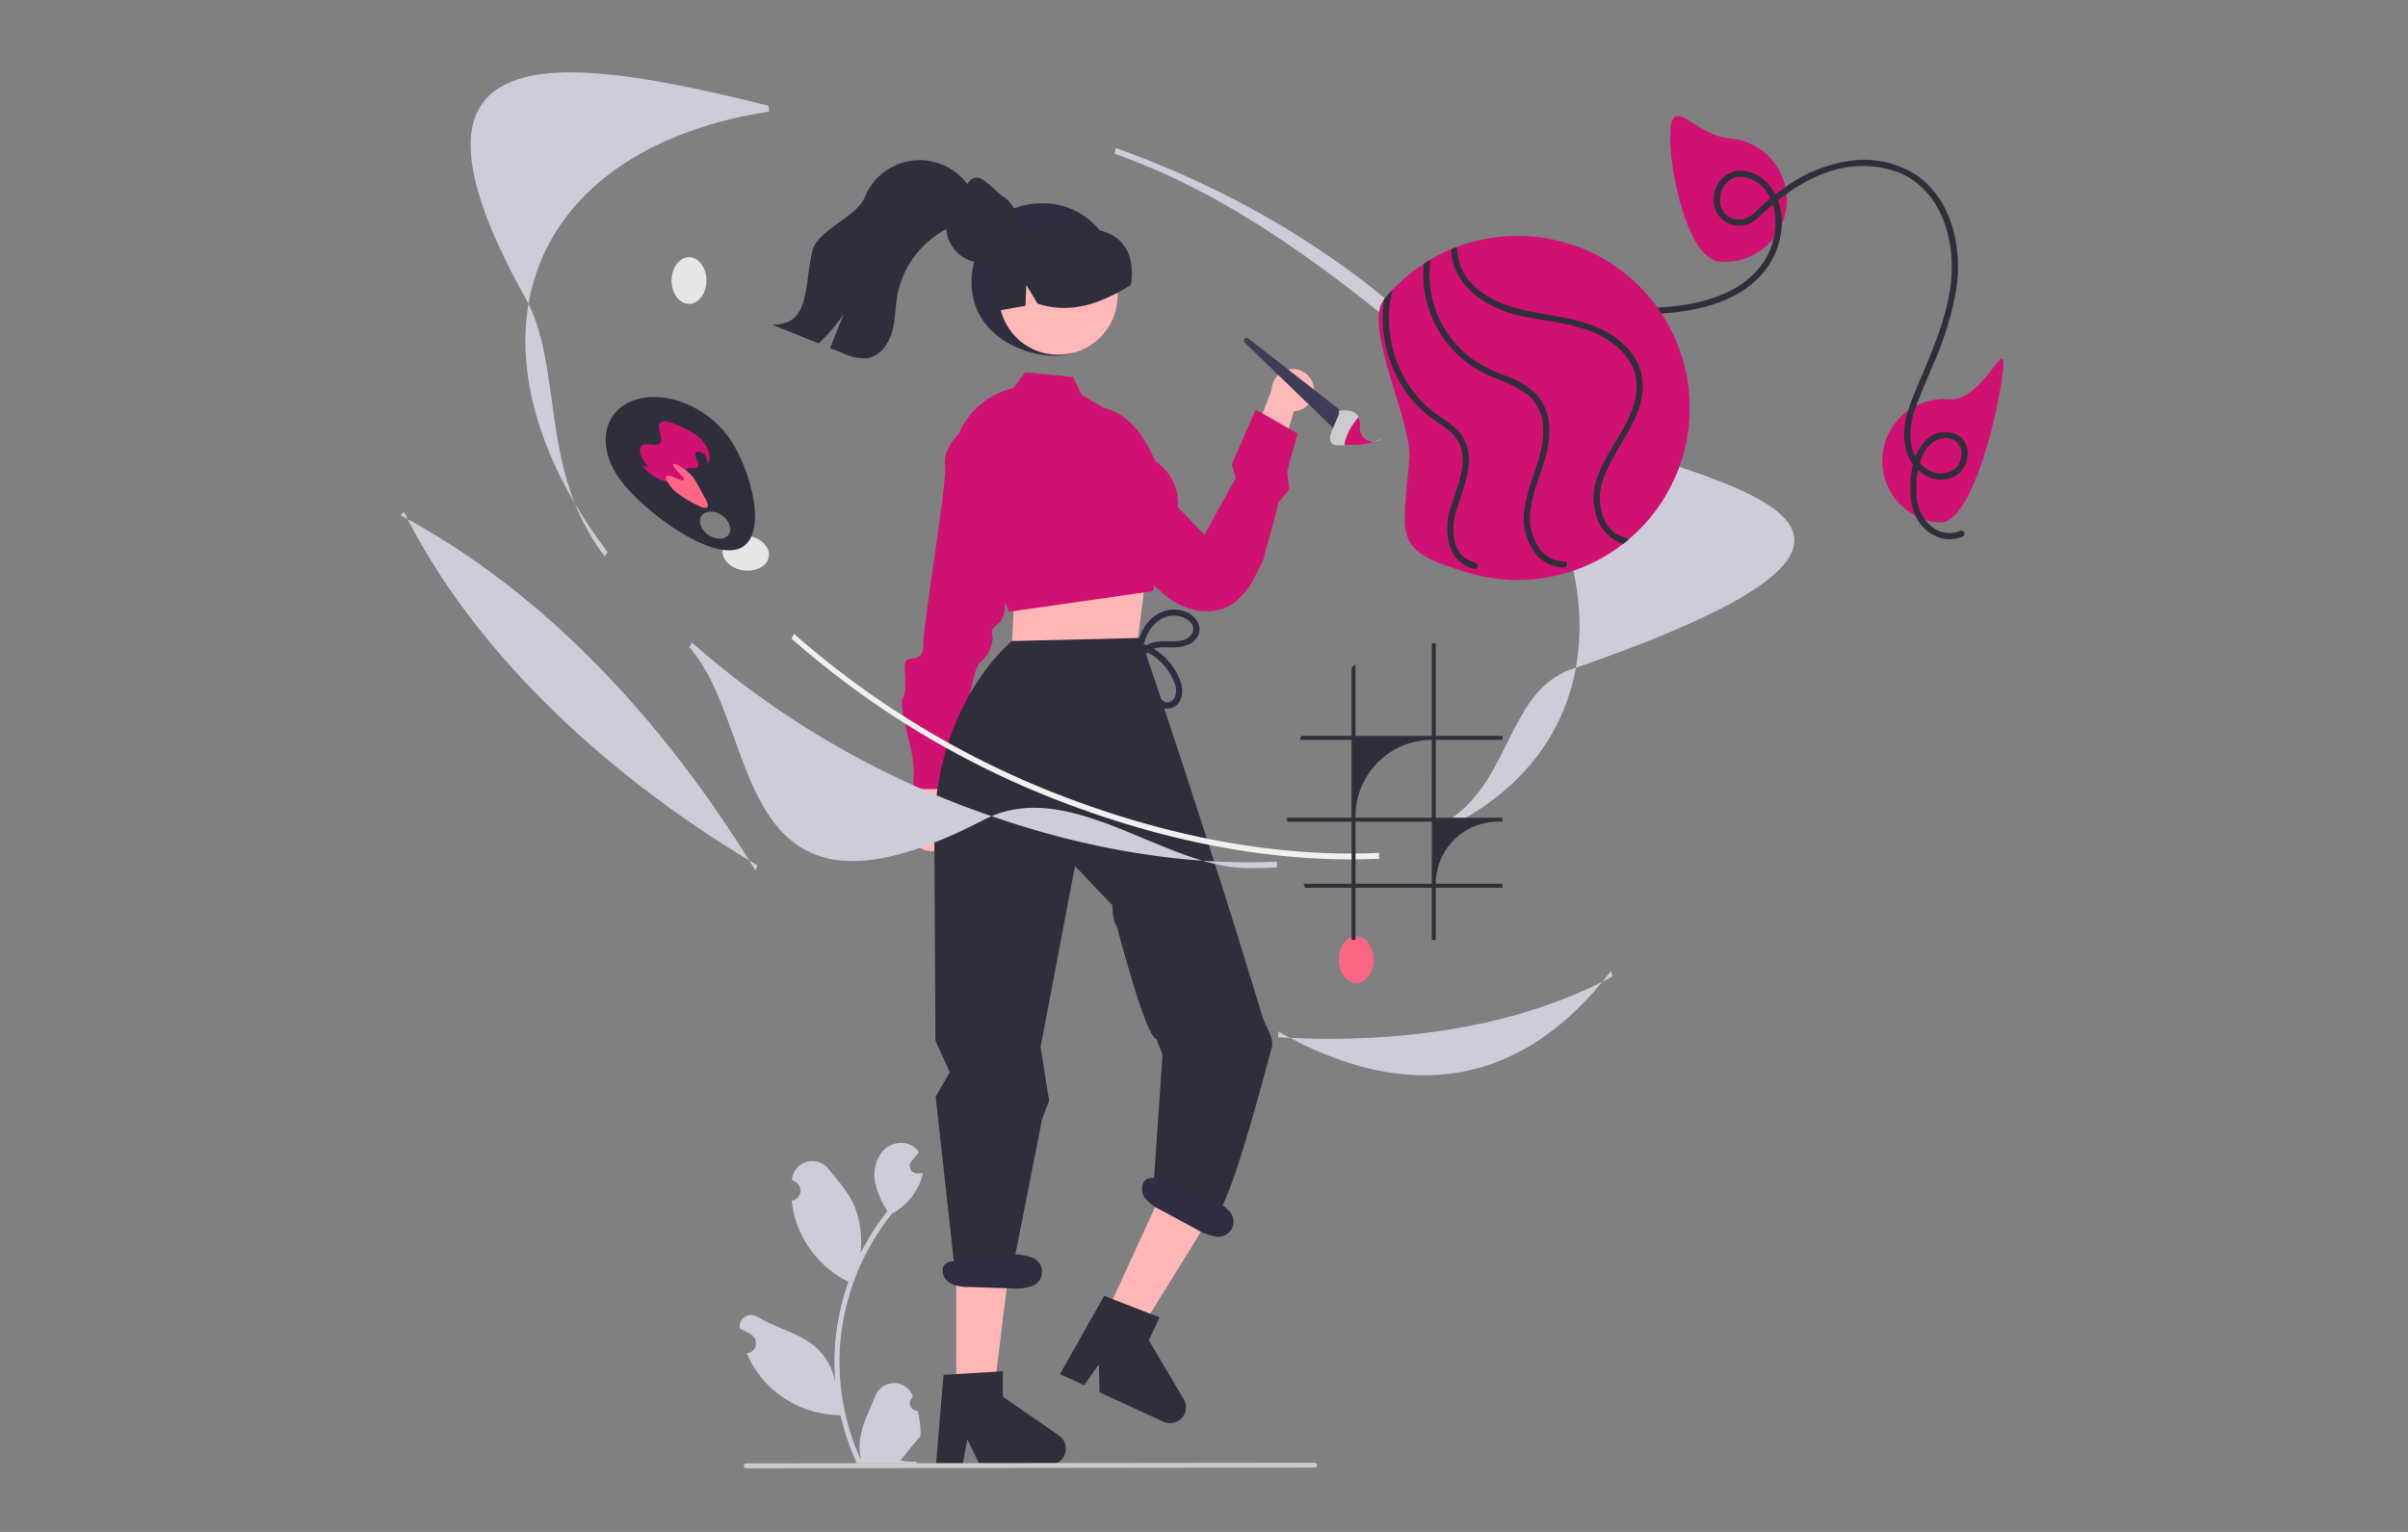 <?xml version="1.0" encoding="UTF-8"?> <svg xmlns="http://www.w3.org/2000/svg" xmlns:xlink="http://www.w3.org/1999/xlink" id="passion" width="440" height="280" viewBox="0 0 440 280"><rect x="0" y="0" width="440" height="280" fill="#808080" stroke="none"/><defs><clipPath id="clip-path"><rect id="Rectangle_11943" data-name="Rectangle 11943" width="440" height="280" transform="translate(736 1122)" fill="#d11172"></rect></clipPath></defs><rect id="Rectangle_12362" data-name="Rectangle 12362" width="440" height="280" fill="transparent"></rect><g id="Mask_Group_312" data-name="Mask Group 312" transform="translate(-736 -1122)" clip-path="url(#clip-path)"><g id="undraw_creative_woman_re_u5tk" transform="translate(809.159 1135.235)"><path id="Path_23137" data-name="Path 23137" d="M408.015,680.118a1.361,1.361,0,0,1-.986-2.359l.093-.371-.037-.089a3.655,3.655,0,0,0-6.742.025c-1.1,2.656-2.507,5.316-2.852,8.124a10.811,10.811,0,0,0,.19,3.719,43.346,43.346,0,0,1-3.943-18,41.817,41.817,0,0,1,.259-4.667q.215-1.906.6-3.785a43.852,43.852,0,0,1,8.7-18.585,11.671,11.671,0,0,0,4.854-5.036,8.9,8.9,0,0,0,.81-2.433c-.236.031-.476.051-.713.066l-.225.012h-.028a1.348,1.348,0,0,1-1.107-2.2l.306-.377c.155-.194.314-.383.469-.577a.668.668,0,0,0,.05-.058c.178-.221.356-.438.535-.658a3.9,3.9,0,0,0-1.278-1.236,4.5,4.5,0,0,0-5.539,1.294,7.046,7.046,0,0,0-1.088,5.9,15.628,15.628,0,0,0,2.161,4.819c-.1.124-.2.244-.294.368a44.154,44.154,0,0,0-4.606,7.3,18.344,18.344,0,0,0-1.1-8.522c-1.048-2.529-3.013-4.659-4.744-6.846a3.766,3.766,0,0,0-6.707,1.849c0,.032-.007.065-.01.1q.386.217.755.462a1.846,1.846,0,0,1-.744,3.359l-.038.006a18.373,18.373,0,0,0,.484,2.746,18.912,18.912,0,0,0,9.417,11.853c.151.077.3.155.449.228a45.05,45.05,0,0,0-2.425,11.412,42.723,42.723,0,0,0,.031,6.9l-.012-.081a11.29,11.29,0,0,0-3.854-6.519c-2.966-2.437-7.156-3.334-10.356-5.292a2.119,2.119,0,0,0-3.245,2.061l.013.085a12.385,12.385,0,0,1,1.391.67q.385.218.755.462a1.846,1.846,0,0,1-.744,3.359l-.038.006-.077.012a18.385,18.385,0,0,0,3.382,5.295,18.928,18.928,0,0,0,13.728,6.023h0a45.056,45.056,0,0,0,3.025,8.832h10.807c.039-.12.074-.244.108-.364a12.289,12.289,0,0,1-2.99-.178c.8-.984,1.6-1.976,2.406-2.96a.7.7,0,0,0,.05-.058c.407-.5.817-1,1.224-1.507h0a17.985,17.985,0,0,0-.527-4.582Z" transform="translate(-313.502 -435.508)" fill="#cdcdda"></path><path id="Path_23138" data-name="Path 23138" d="M514.463,187.627c0,7.281-3.642,14.69-10.923,14.69s-17.326-5.273-15.066-16.573c1.428-7.139,5.526-11.3,12.806-11.3A13.183,13.183,0,0,1,514.463,187.627Z" transform="translate(-383.788 -150.51)" fill="#2f2e41"></path><path id="Path_23139" data-name="Path 23139" d="M465.141,452.188a4.053,4.053,0,0,0-.867-6.154l3.187-14.047-7.005,2.636L458.5,447.557a4.075,4.075,0,0,0,6.638,4.63Z" transform="translate(-364.985 -311.211)" fill="#ffb8b8"></path><path id="Path_23140" data-name="Path 23140" d="M477.693,309.526l-4.89.5s1.279,7.243-.721,8.875-1.194,1.624-1.182,2.833a6.2,6.2,0,0,1-2.376,4.457c-1.6,1.225-4.93,23.035-4.93,23.035l-7.255.07a22.727,22.727,0,0,0-.054-5.643c-.43-2.818-2.6-9.915-1.81-11.132s.376-3.455.353-5.873,3.436.254,3.4-3.777,4.4-29.322,3.961-32.946,3.965-6.891,3.965-6.891l4.031-.039Z" transform="translate(-362.671 -218.283)" fill="#d11172"></path><path id="Path_23141" data-name="Path 23141" d="M634.261,258.087a3.841,3.841,0,0,1-3.586,4.671l-3.922,13.072-4.548-5.441,4.422-11.579a3.861,3.861,0,0,1,7.635-.723Z" transform="translate(-467.409 -200.823)" fill="#ffb8b8"></path><path id="Path_23142" data-name="Path 23142" d="M542.995,274.011s9.483-3.555,14.624,15.916L564.443,297l5.734-10.36-.758-2.458,4.431-10.046,7.6,4.36-1.87,6.9.316,3.41-1.815,2.121-2.972,10.96-1.859,3.581s-2.345,4.585-6.437,5.34a10.6,10.6,0,0,1-3.308.094,12.806,12.806,0,0,1-6.945-3.467,169.957,169.957,0,0,1-14.331-14.408Z" transform="translate(-417.532 -212.506)" fill="#d11172"></path><path id="Path_23143" data-name="Path 23143" d="M637.451,257.045l-16.881-16.291a.5.5,0,0,1,.654-.753l17.9,13.945Z" transform="translate(-466.299 -191.373)" fill="#3f3d56"></path><path id="Path_23144" data-name="Path 23144" d="M670.49,280.793a11.4,11.4,0,0,1-2.618.585c-.455.045-.91.061-1.362.066-.159.005-.32.006-.477.008l-1.13.015c-.32.006-.643.011-.961.014a1.785,1.785,0,0,1-1.319-.332,1.476,1.476,0,0,1-.332-1.219,4.968,4.968,0,0,1,.405-1.3q.608-1.462,1.219-2.923l-.063-.545a6.446,6.446,0,0,1,2.236.069,2.3,2.3,0,0,1,1.433,1.1,1.942,1.942,0,0,1,.152.382,12.3,12.3,0,0,1,.113,1.833,3.148,3.148,0,0,0,.07.375,2.553,2.553,0,0,0,1.355,1.7A2.358,2.358,0,0,0,670.49,280.793Z" transform="translate(-492.398 -213.329)" fill="#ccc"></path><path id="Path_23145" data-name="Path 23145" d="M685.285,288.967a2.706,2.706,0,0,1-1.187.472A12.719,12.719,0,0,0,685.285,288.967Z" transform="translate(-506.01 -221.981)" fill="#e6e6e6"></path><path id="Path_23146" data-name="Path 23146" d="M674.851,282.832a11.387,11.387,0,0,1-2.618.585c-.454.045-.91.061-1.362.066-.159.006-.32.006-.477.008l-1.13.015a5.537,5.537,0,0,1,.085-.567,10.343,10.343,0,0,1,2.532-4.573,1.931,1.931,0,0,1,.152.382,12.278,12.278,0,0,1,.113,1.833,3.144,3.144,0,0,0,.07.375,2.553,2.553,0,0,0,1.355,1.7A2.36,2.36,0,0,0,674.851,282.832Z" transform="translate(-496.76 -215.37)" fill="#d11172"></path><path id="Path_23147" data-name="Path 23147" d="M297.746,240.549l-.671,3.2-.57,11.791,22.915-3.1,1.759-13.653-2.432-4Z" transform="translate(-184.975 -146.471)" fill="#ffb6b6"></path><circle id="Ellipse_518" data-name="Ellipse 518" cx="10.845" cy="10.845" r="10.845" transform="translate(105.491 45.086) rotate(-61.337)" fill="#ffb7b7"></circle><path id="Path_23148" data-name="Path 23148" d="M481.921,281.22l-2.982-7.748a14.347,14.347,0,0,1,11.111-13.984l.041-.01,2.144-2.889,8.712.872,1.6,3.264,6.313,3.759,7.18,8.408a9.242,9.242,0,0,1,3.993,6.189c.825,5.271-2.865,10.545-3.3,11.15l-1.131,6.371-26.154,3.748-.2.025Z" transform="translate(-378.05 -201.797)" fill="#d11172"></path><path id="Path_23149" data-name="Path 23149" d="M499.551,199.611c.1-.016.2-.036.295-.052,1.692-.3,3.383-.595,5.07-.9l.155-3.823,2.043,3.425c4.661,1.547,9.022.673,13.124-1.257a37.065,37.065,0,0,0,3.932-2.168c.883-5.385-1.344-9.629-7.061-10.171-.177-.017-.305-.166-.46-.243l0,0a0,0,0,0,1,0,0c-.264-.124-.533-.243-.8-.352A11.946,11.946,0,0,0,503.3,186.5,14.272,14.272,0,0,0,499.551,199.611Z" transform="translate(-390.693 -155.997)" fill="#2f2f3b"></path><path id="Path_23150" data-name="Path 23150" d="M342.209,564.833l6.222,2.859,13.988-22.638-9.183-4.219Z" transform="translate(-213.485 -337.442)" fill="#ffb6b6"></path><path id="Path_23151" data-name="Path 23151" d="M539.186,705.42l10.1,3.933-1.936,4.214,6.383,10.755a2.9,2.9,0,0,1-3.7,4.111l-11.709-5.381-.1-5.1-2.7,3.806-4.415-2.029Z" transform="translate(-410.585 -481.807)" fill="#2f2f3b"></path><path id="Path_23152" data-name="Path 23152" d="M270,598.131h6.847l3.257-26.411H270Z" transform="translate(-168.432 -356.694)" fill="#ffb6b6"></path><path id="Path_23153" data-name="Path 23153" d="M470.33,470.045v-.071l2.572-4.432-2.626-5.769-.186-35.064c-1.034-25.339,13.666-37.519,13.781-37.639l.319-.331,23.575-.577S520.156,422.537,530,455.313c.582,1.937,2.227,3.848,1.716,5.765-4.059,15.212-8.876,32.428-11.969,32.915l-9.793-5.273,1.82-26.363-1.119-2.869c-2-.369-7.216-20.594-7.216-20.594-.873-1.037-.829-3.857-.829-3.857l-6.826-7.167L489.492,460.9l1.556,9.853-1.287,3.388-5.514,27.969-.059.451-10.395-1.038Z" transform="translate(-372.509 -282.801)" fill="#2f2f3b"></path><path id="Path_23154" data-name="Path 23154" d="M472.287,742.705l10.824-.646V746.7L493.4,753.8a2.9,2.9,0,0,1-1.646,5.28H478.869l-2.221-4.587-.867,4.587h-4.859Z" transform="translate(-373.039 -504.646)" fill="#2f2f3b"></path><path id="Path_23155" data-name="Path 23155" d="M489.137,170.917v.009a6.569,6.569,0,0,1-.215,1.682c-.023.1-.051.2-.083.293v0a6.653,6.653,0,0,1-4.1,4.272c-.142.055-.289.1-.435.142a5.952,5.952,0,0,1-.944.192,6.025,6.025,0,0,1-.866.06,6.616,6.616,0,0,1-.678-.032,6.419,6.419,0,0,1-1.544-.353,1.948,1.948,0,0,1-.229-.082,1.154,1.154,0,0,1-.11-.046,6.652,6.652,0,0,1-3.433-9.006l0,0a6.522,6.522,0,0,1,1.306-1.833c1.2-1.2,1.73-4.194,3.554-4.194a2.483,2.483,0,0,1,.261.009c1.224.041,3.486,2.682,4.448,3.3a6.488,6.488,0,0,1,1.824,1.728,6.572,6.572,0,0,1,1.073,2.365A6.663,6.663,0,0,1,489.137,170.917Z" transform="translate(-376.106 -142.766)" fill="#2f2f3b"></path><path id="Path_23156" data-name="Path 23156" d="M428.364,163.3c-1.032,1.2-2.648,1.669-4.106,2.294a17.272,17.272,0,0,0-10.034,12.618c-.4,2.249-.35,4.576-.987,6.769s-2.2,4.343-4.448,4.723a8.432,8.432,0,0,1-4.479-.908q-1.181-.475-2.362-.953,1.232-3.091,2.46-6.181A31.328,31.328,0,0,1,399.847,187l-8.471-3.413c6.953.026,5.767-6.723,7.322-13.5.855-3.721,8.136-6.241,9.563-9.782a10.831,10.831,0,0,1,19.647-.987C429.335,159.9,429.377,162.117,428.364,163.3Z" transform="translate(-323.419 -137.467)" fill="#2f2f3b"></path><path id="Path_23157" data-name="Path 23157" d="M567.325,378.934a10.264,10.264,0,0,1,7.038,6.375,3.259,3.259,0,0,1-.029,2.8,1.427,1.427,0,0,1-1.754.665,3.517,3.517,0,0,1-1.526-1.625,20.639,20.639,0,0,1-1.2-2.76c-.546-1.43-1.709-3.818-.048-4.937,1.4-.941,3.248-.575,4.82-.64,1.7-.07,3.588-.72,4.191-2.482.587-1.713-.789-3.324-2.273-3.975a5.908,5.908,0,0,0-5.514.525,8,8,0,0,0-3.2,4.631.566.566,0,0,0,1.09.3,6.7,6.7,0,0,1,3.05-4.179,4.572,4.572,0,0,1,4.872.19,2,2,0,0,1,.866,2.259,2.716,2.716,0,0,1-1.945,1.457c-1.793.433-3.668-.128-5.455.445a3.306,3.306,0,0,0-2.44,3.748,13.6,13.6,0,0,0,.9,2.956,25.478,25.478,0,0,0,1.221,2.852c.709,1.341,1.989,2.793,3.677,2.4,1.924-.448,2.381-2.695,1.969-4.347a11.271,11.271,0,0,0-8-7.748.565.565,0,0,0-.3,1.09Z" transform="translate(-432.925 -273.726)" fill="#2f2e41"></path><path id="Path_23158" data-name="Path 23158" d="M586.726,652.7a9.167,9.167,0,0,0-3.045-2.073L574.39,646l-.265,1.649c-.351-1.085-2.076-1.164-2.774-.264a2.708,2.708,0,0,0,.207,3.175,7.922,7.922,0,0,0,2.719,2.026l6.669,3.609a9.167,9.167,0,0,0,3.275,1.26,2.77,2.77,0,0,0,2.505-4.755Z" transform="translate(-435.421 -444.712)" fill="#2f2e41"></path><path id="Path_23159" data-name="Path 23159" d="M490.173,685.845a9.17,9.17,0,0,0-3.65-.494l-10.379.008.5,1.594c-.8-.814-2.377-.115-2.6,1a2.708,2.708,0,0,0,1.6,2.749,7.924,7.924,0,0,0,3.338.6l7.578.251a9.168,9.168,0,0,0,3.493-.336,2.77,2.77,0,0,0,.118-5.373Z" transform="translate(-374.961 -469.297)" fill="#2f2e41"></path><path id="Path_23160" data-name="Path 23160" d="M502.885,424.953c-15.222,0-31.763-3.033-48.194-8.866A162.709,162.709,0,0,1,400.817,384.6l.442-.886a161.984,161.984,0,0,0,53.636,31.34c18.285,6.492,36.708,9.5,53.269,8.706l.029,1.066Q505.569,424.953,502.885,424.953Z" transform="translate(-329.348 -281.11)" fill="#f0f0f0"></path><path id="Path_23161" data-name="Path 23161" d="M269.249,199.348c-12.2-16.1-7.36-34.476-14.505-47.295-27.386-49.131,6.336-44.6,44.462-35.05l.091,1.06c-24.266,3.745-40.224,16.233-43.784,34.263-2.766,14.012,2.31,30.442,14.294,46.262Z" transform="translate(-231.94 -110.903)" fill="#cdcdda"></path><path id="Path_23162" data-name="Path 23162" d="M453.256,429.2c-15.222,0-32.716-16.892-48.193-8.866-46.862,24.3-40.411-16.362-53.875-31.485l.442-.887a161.99,161.99,0,0,0,53.636,31.34c18.285,6.492,36.708,9.5,53.269,8.706l.029,1.066Q455.94,429.2,453.256,429.2Z" transform="translate(-298.376 -283.76)" fill="#cdcdda"></path><path id="Path_23163" data-name="Path 23163" d="M617.156,272.655l-.255-1.01c13.614-6.172,12.444-24.556,24.625-28.754,92.784-31.98,1.2-35.586-19.405-52.5-18.422-15.127-38.5-32.715-64.016-41.773l.2-1.031c25.628,9.1,48.473,24.01,64.326,41.989,15.933,18.07,22.916,37.1,19.66,53.59C639.728,256.165,631.035,266.363,617.156,272.655Z" transform="translate(-427.616 -133.768)" fill="#cdcdda"></path><path id="Path_23164" data-name="Path 23164" d="M275.6,390.11c-16.385-26.789-38.154-50.719-64.9-64.984l.663-.59c11.857,23.95,34.784,46.892,64.558,64.6Z" transform="translate(-210.7 -244.204)" fill="#cdcdda"></path><path id="Path_23165" data-name="Path 23165" d="M646.614,559.933q-4.628,0-9.413-.277l.034-1.066c23.532,13.389,44.525,10.2,60.756-11.051l.3.989C684.384,556.041,666.663,559.933,646.614,559.933Z" transform="translate(-476.807 -383.297)" fill="#cdcdda"></path><ellipse id="Ellipse_519" data-name="Ellipse 519" cx="3.182" cy="4.267" rx="3.182" ry="4.267" transform="translate(171.482 157.923)" fill="#fd6584"></ellipse><ellipse id="Ellipse_520" data-name="Ellipse 520" cx="3.182" cy="4.267" rx="3.182" ry="4.267" transform="translate(58.404 90.363) rotate(-81.367)" fill="#e6e6e6"></ellipse><ellipse id="Ellipse_521" data-name="Ellipse 521" cx="3.182" cy="4.267" rx="3.182" ry="4.267" transform="translate(49.563 33.778)" fill="#e6e6e6"></ellipse><path id="Path_23166" data-name="Path 23166" d="M332.74,275.955c-4.15-5.783-11.981-8.772-17.493-6.675s-6.616,8.485-2.466,14.268,16.364,14.88,21.876,12.784S336.889,281.738,332.74,275.955Zm.025,17.788c-.678.995-2.343,1.041-3.718.1s-1.939-2.5-1.261-3.5,2.343-1.041,3.718-.1S333.444,292.748,332.765,293.742Z" transform="translate(-272.764 -209.291)" fill="#2f2f3b"></path><path id="Path_23167" data-name="Path 23167" d="M338.4,288.978l-1.55,1.253a6.107,6.107,0,0,1-2.2,1.3,5.993,5.993,0,0,1-3.382-.2,8.1,8.1,0,0,1-3.969-2.821l1.117.249a8.708,8.708,0,0,1-1.428-2.3c-.262-.775-.116-1.561.591-1.773.809-.243,2.112.3,2.792-.089,1.175-.679-.757-3.206.314-3.986.624-.454,1.872,0,2.913.441a16.414,16.414,0,0,1,3.651,1.95c1.849,1.428,2.872,3.678,2.117,4.98A3.824,3.824,0,0,1,338.4,288.978Z" transform="translate(-283.107 -216.658)" fill="#d11172"></path><path id="Path_23168" data-name="Path 23168" d="M351.06,302.459a4.512,4.512,0,0,1-2.821-1.212l-.222-.291a4.712,4.712,0,0,1-.225-1.726,1.2,1.2,0,0,1,1.018-1.094c.53-.07,1.237.159,1.588-.148.677-.593-.893-2.228-.175-2.783.4-.311,1.259.088,1.628.623a2.816,2.816,0,0,1,.4,1.661q.018,1.281.036,2.562a4.3,4.3,0,0,1-.151,1.5A1.327,1.327,0,0,1,351.06,302.459Z" transform="translate(-296.15 -225.808)" fill="#2f2e41"></path><path id="Path_23169" data-name="Path 23169" d="M346.139,309.06a21.469,21.469,0,0,1-4.79-2.8l-.484-.421a8.805,8.805,0,0,1-1.279-1.9c-.188-.514.054-.814.886-.566.736.22,1.9.845,2.239.721.663-.238-2.531-2.785-1.787-2.962.417-.1,1.888.783,2.722,1.538a6.607,6.607,0,0,1,1.5,1.93l1.462,2.658a4.08,4.08,0,0,1,.6,1.459C347.217,309.092,346.9,309.285,346.139,309.06Z" transform="translate(-291.002 -229.566)" fill="#ff6584"></path><path id="Path_23170" data-name="Path 23170" d="M827.756,134.521c.492-6.221,4.608,1.12,10.83,1.611a11.3,11.3,0,1,1-1.78,22.53C830.585,158.17,827.264,140.743,827.756,134.521Z" transform="translate(-595.671 -124.074)" fill="#d11172"></path><path id="Path_23171" data-name="Path 23171" d="M930.606,267.82a11.3,11.3,0,0,1,12.154-10.375c6.221.491,10.383-11.863,9.891-5.642s-5.45,28.663-11.671,28.171a11.3,11.3,0,0,1-10.375-12.155Z" transform="translate(-659.789 -197.712)" fill="#d11172"></path><path id="Path_23172" data-name="Path 23172" d="M801.982,221.179a5.041,5.041,0,0,1-5.134-.746,7.527,7.527,0,0,1-2.766-5.2,16,16,0,0,1,.529-6.43c.581-2.011,1.825-4.1,4.048-4.514a2.871,2.871,0,0,1,3.473,1.894,3.705,3.705,0,0,1-.951,3.507,4.4,4.4,0,0,1-5.008.368,6.508,6.508,0,0,1-3.149-4.83,13.807,13.807,0,0,1,.938-6.88c.85-2.388,1.907-4.7,2.879-7.045a61.606,61.606,0,0,0,4.43-14.132c1.153-7.5-.642-16.392-7.214-20.981a17.484,17.484,0,0,0-12.23-2.646,26.983,26.983,0,0,0-12.2,5.114,51.8,51.8,0,0,0-5.371,4.488,3.7,3.7,0,0,1-4.03.854c-3.493-1.422-2.38-7.105,1.221-7.529a5.641,5.641,0,0,1,4.431,1.861,8.772,8.772,0,0,1,2.266,4.677,13.217,13.217,0,0,1-3.127,10.406c-2.683,3.185-6.761,4.978-10.731,5.922-4.52,1.075-9.168,1.13-13.788,1.232-4.728.1-9.511.284-14.075,1.641a34.777,34.777,0,0,0-10.255,5.039,36.329,36.329,0,0,0-13.42,18.11,33.3,33.3,0,0,0-1.269,5.418c-.107.72,1.02.806,1.127.089a34.991,34.991,0,0,1,21.915-26.83,43.082,43.082,0,0,1,14.163-2.3c4.915-.144,9.874-.065,14.716-1.049,4.28-.87,8.614-2.576,11.733-5.736a14.657,14.657,0,0,0,4.268-10.712c-.17-3.666-2.189-7.585-5.929-8.674a4.864,4.864,0,0,0-4.942,1.154,5.7,5.7,0,0,0-1.233,5.836,4.727,4.727,0,0,0,5.783,2.625,5.753,5.753,0,0,0,2.167-1.417c3.532-3.307,7.484-6.342,12.082-7.988a18.965,18.965,0,0,1,13.491-.08c8.08,3.353,10.508,13.086,9.378,21.014-.739,5.188-2.7,10.1-4.712,14.907-1.026,2.454-2.166,4.892-2.951,7.438a13.3,13.3,0,0,0-.48,7.072,7.4,7.4,0,0,0,3.6,4.925,5.712,5.712,0,0,0,5.624-.015c2.452-1.55,3-5.831.25-7.391a5.008,5.008,0,0,0-5.683.833,9.919,9.919,0,0,0-2.744,5.99c-.662,4.127-.142,9.209,3.934,11.417a5.956,5.956,0,0,0,5.437.309.565.565,0,0,0-.492-1.018Z" transform="translate(-516.983 -137.379)" fill="#2f2f3b"></path><path id="Path_23173" data-name="Path 23173" d="M691.62,230.838c.521-6.6-8.506-24.238-4.623-29.013q.723-.9,1.516-1.732a31.107,31.107,0,0,1,5.737-4.8c.355-.236.712-.461,1.073-.678a31.7,31.7,0,0,1,3.994-2.016c.25-.1.5-.2.757-.3A31.454,31.454,0,0,1,731.667,245.7c-.3.256-.606.5-.92.747a31.326,31.326,0,0,1-10.455,5.367s0,0-.008,0a31.575,31.575,0,0,1-17.428.078h-.007c-.126-.036-.251-.073-.377-.113C688.526,247.664,690.429,245.914,691.62,230.838Z" transform="translate(-507.265 -160.313)" fill="#d11172"></path><path id="Path_23174" data-name="Path 23174" d="M721.279,196.253a.588.588,0,0,1,.015-.142c.25-.1.5-.2.757-.3a.566.566,0,0,1,.355.534,7.713,7.713,0,0,0,.195,1.7c1.092,4.832,6.038,7.648,10.454,8.855,5.4,1.481,11.209,1.5,16.249,4.178a14.27,14.27,0,0,1,5.206,4.454,10.139,10.139,0,0,1,1.652,7.064c-.77,5.83-5.259,10.085-7.107,15.5a9.865,9.865,0,0,0-.082,6.832,6.046,6.046,0,0,0,4.27,4.014.546.546,0,0,1,.4.285c-.3.256-.606.5-.92.747a5.491,5.491,0,0,1-1.093-.377,7.868,7.868,0,0,1-3.93-4.913,11.273,11.273,0,0,1,.372-7.2c1.944-5.423,6.747-9.884,7.046-15.872.259-5.19-4.007-8.776-8.458-10.5-5.506-2.135-11.679-1.818-17.1-4.215C725.289,205,721.3,201.216,721.279,196.253Z" transform="translate(-529.236 -163.828)" fill="#2f2f3b"></path><path id="Path_23175" data-name="Path 23175" d="M707.7,202.642c.355-.236.713-.461,1.074-.678a.47.47,0,0,1,.095.378,19.122,19.122,0,0,0,3.634,13.636,18.888,18.888,0,0,0,4.548,4.417,32.153,32.153,0,0,0,5.937,2.857,14.337,14.337,0,0,1,5.484,3.475,9.534,9.534,0,0,1,2.168,6.088c.156,5.242-2.823,9.812-3.438,14.914a9.536,9.536,0,0,0,1.324,6.482,5.665,5.665,0,0,0,4.885,2.827c.682-.029.638.965.037,1.11a.6.6,0,0,1-.126.016,6.728,6.728,0,0,1-5.729-3.332,10.742,10.742,0,0,1-1.471-7.541c.729-5.111,3.822-9.835,3.356-15.124a7.938,7.938,0,0,0-2.959-5.735,25.184,25.184,0,0,0-6.04-2.986,20.94,20.94,0,0,1-5.707-3.375,20.677,20.677,0,0,1-4.236-5.023A20.032,20.032,0,0,1,707.7,202.642Z" transform="translate(-520.697 -167.665)" fill="#2f2f3b"></path><path id="Path_23176" data-name="Path 23176" d="M688.179,218.247q.723-.9,1.516-1.732a21.377,21.377,0,0,0-.367,8.8,22.186,22.186,0,0,0,4.393,10.106,19.446,19.446,0,0,0,4.019,3.843c1.735,1.233,3.652,2.31,4.8,4.169,2.492,4.036.214,8.866-1.011,12.895a10.705,10.705,0,0,0-.366,6.5,5.047,5.047,0,0,0,3.588,3.6c.712.128.626,1.259-.089,1.126q-.2-.038-.4-.088a6.167,6.167,0,0,1-4.073-4.024,11.758,11.758,0,0,1,.275-7.5c1.234-4.047,3.772-9.337.271-13-1.476-1.545-3.476-2.492-5.088-3.886a21,21,0,0,1-3.774-4.262A23.573,23.573,0,0,1,688.179,218.247Z" transform="translate(-508.408 -176.797)" fill="#2f2f3b"></path><path id="Path_23177" data-name="Path 23177" d="M680.808,406.035v-.726H668.644V388.382h-.724v16.927H653.98V392.237q-.365.287-.722.592v12.48h-9.207c-.1.24-.2.482-.294.726h9.5v14.223h-11.8c.011.244.028.484.048.726h11.749V432.33h-8.8c.108.244.221.484.341.722h8.461v9.539h.722v-9.539h13.941v9.539h.724v-9.539h12.164v-.722H668.644a11.345,11.345,0,0,1,11.349-11.347h.814v-.726H668.644V406.035Zm-12.887,26.3H653.98V420.983h13.941Zm0-12.073H653.98v-.285a13.939,13.939,0,0,1,13.94-13.939Z" transform="translate(-479.444 -284.032)" fill="#2f2f3b"></path><path id="Path_23178" data-name="Path 23178" d="M481.941,787.305l-103.864.116a.448.448,0,1,1,0-.9l103.864-.116a.449.449,0,1,1,0,.9Z" transform="translate(-314.875 -532.29)" fill="#cacaca"></path></g></g></svg> 
